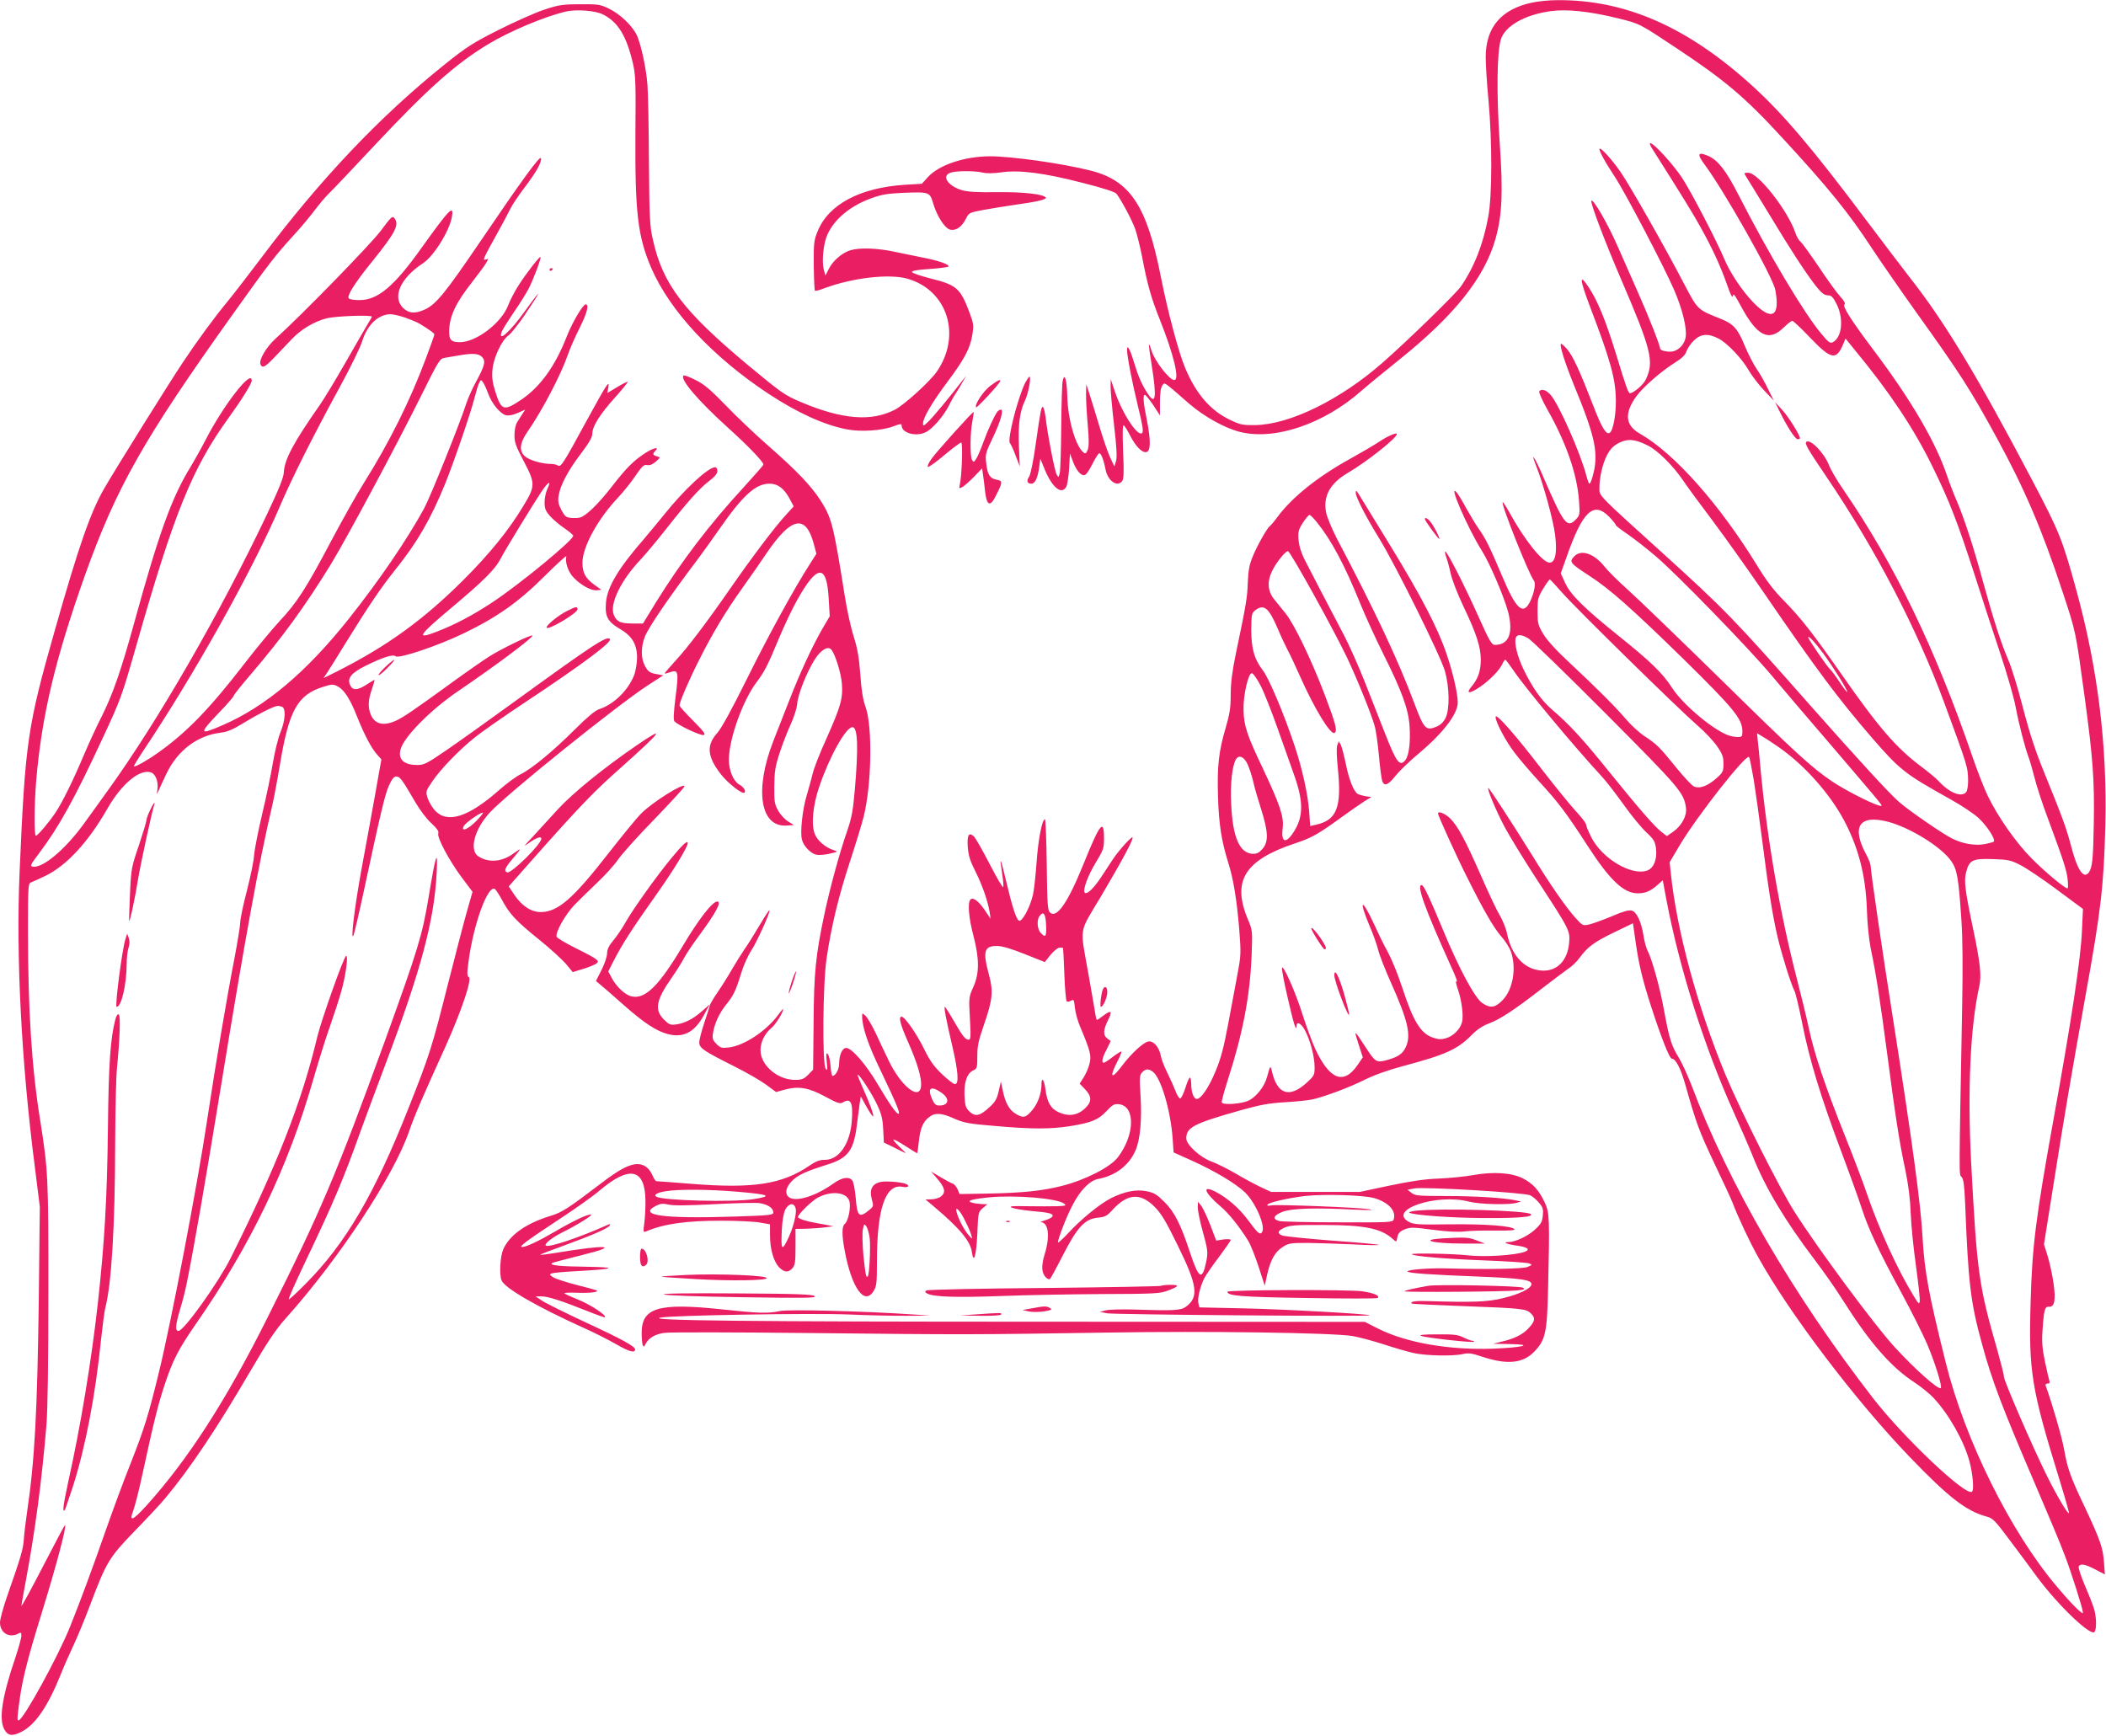 <?xml version="1.0" standalone="no"?>
<!DOCTYPE svg PUBLIC "-//W3C//DTD SVG 20010904//EN"
 "http://www.w3.org/TR/2001/REC-SVG-20010904/DTD/svg10.dtd">
<svg version="1.0" xmlns="http://www.w3.org/2000/svg"
 width="1280pt" height="1055pt" viewBox="0 0 1280 1055"
 preserveAspectRatio="xMidYMid meet">
<g transform="translate(0,1055) scale(0.1,-0.1)"
fill="#e91e63" stroke="none">
<path d="M9311 10534 c-188 -40 -281 -151 -281 -332 0 -43 7 -161 17 -262 23
-259 22 -576 -1 -705 -31 -168 -84 -305 -166 -425 -31 -45 -312 -319 -475
-463 -257 -226 -564 -377 -775 -381 -76 -1 -92 2 -152 31 -120 56 -209 159
-275 317 -39 91 -108 352 -148 556 -85 431 -187 584 -430 644 -176 44 -477 86
-609 86 -155 -1 -307 -52 -375 -125 l-38 -42 -100 -6 c-275 -17 -468 -119
-534 -284 -22 -53 -24 -72 -23 -206 1 -82 4 -151 7 -154 3 -3 30 4 61 16 170
63 390 88 501 57 245 -70 331 -346 178 -566 -44 -62 -198 -202 -255 -231 -143
-73 -318 -59 -568 46 -103 44 -118 55 -322 224 -396 331 -520 493 -580 765
-19 81 -21 132 -24 476 -1 212 -5 421 -9 465 -7 98 -38 240 -63 298 -26 57
-100 130 -170 164 -53 26 -65 28 -177 27 -107 0 -130 -4 -218 -33 -54 -18
-178 -73 -275 -122 -155 -78 -196 -104 -327 -209 -396 -317 -760 -701 -1119
-1180 -77 -102 -167 -219 -201 -260 -81 -98 -184 -238 -275 -375 -79 -118
-406 -642 -477 -765 -83 -144 -154 -347 -301 -866 -165 -580 -179 -675 -213
-1469 -22 -510 11 -1155 93 -1790 l30 -240 -6 -545 c-9 -700 -25 -1000 -72
-1315 -8 -55 -17 -127 -19 -160 -4 -62 -18 -109 -99 -340 -25 -71 -46 -147
-46 -167 0 -63 55 -97 111 -68 16 9 19 7 19 -13 0 -13 -16 -70 -35 -128 -81
-238 -103 -375 -70 -439 21 -40 47 -45 99 -20 89 42 166 155 246 354 16 41 49
116 73 167 25 52 73 168 107 259 97 256 114 284 270 445 75 77 159 167 186
200 148 177 316 428 517 773 106 181 154 252 216 321 320 358 653 861 747
1133 34 98 75 193 224 522 93 207 160 404 140 416 -12 7 -12 23 -2 98 30 225
117 465 160 438 6 -4 25 -33 43 -66 45 -85 86 -129 224 -240 67 -54 140 -121
164 -148 l42 -51 52 16 c29 8 65 22 81 30 38 20 29 28 -112 98 -62 31 -116 63
-119 71 -9 25 53 136 109 194 29 30 92 91 139 136 47 44 104 107 126 140 23
33 122 144 222 246 99 103 181 192 181 198 0 26 -194 -95 -264 -166 -27 -27
-116 -136 -198 -241 -215 -276 -307 -356 -410 -357 -60 0 -115 36 -162 105
l-34 51 161 182 c278 313 357 395 522 541 252 225 275 258 94 134 -203 -139
-389 -291 -478 -388 -47 -52 -115 -126 -151 -165 -61 -65 -63 -67 -21 -37 43
30 71 39 71 23 0 -34 -183 -213 -207 -205 -22 8 -14 28 32 82 25 29 45 55 45
57 0 3 -16 -7 -35 -21 -71 -54 -154 -62 -218 -20 -57 37 -23 166 70 266 106
115 773 651 960 773 l94 61 -44 8 c-37 7 -48 15 -66 47 -26 47 -27 113 -2 179
21 55 145 238 322 472 31 41 90 124 132 184 141 203 220 275 303 275 52 0 90
-29 124 -93 l24 -45 -50 -55 c-66 -72 -205 -256 -334 -442 -147 -212 -261
-362 -336 -443 -35 -39 -64 -72 -64 -75 0 -3 13 0 30 6 53 20 56 5 36 -149
-12 -98 -14 -139 -7 -148 19 -23 157 -88 177 -84 15 4 3 20 -63 87 -46 46 -83
87 -83 93 0 20 54 147 117 272 82 164 164 301 268 446 45 63 110 156 144 207
149 220 237 239 286 61 l17 -64 -38 -60 c-96 -148 -257 -443 -386 -704 -90
-182 -155 -300 -179 -326 -66 -73 -61 -141 19 -246 42 -56 135 -129 147 -116
10 10 -6 35 -30 48 -37 20 -65 86 -65 152 0 125 85 362 169 472 47 62 69 105
137 270 30 71 77 172 106 223 125 226 184 229 195 9 l6 -102 -47 -80 c-63
-111 -133 -262 -200 -434 -31 -80 -74 -190 -96 -245 -116 -298 -79 -525 82
-513 l43 3 -35 22 c-20 12 -47 41 -60 65 -22 39 -25 54 -24 148 1 90 5 119 33
205 18 55 49 134 68 175 19 42 36 95 38 120 3 55 59 197 108 273 36 56 77 81
98 60 23 -23 61 -143 66 -209 7 -90 -8 -141 -96 -338 -38 -83 -74 -176 -81
-206 -7 -30 -24 -91 -37 -135 -25 -82 -41 -223 -29 -268 9 -39 53 -85 87 -92
16 -4 53 -1 82 6 52 12 52 12 22 22 -47 15 -96 56 -112 96 -24 56 -13 176 27
291 61 180 161 360 201 360 32 0 37 -117 15 -375 -11 -130 -20 -177 -45 -250
-48 -137 -107 -354 -140 -510 -54 -255 -64 -356 -66 -664 l-3 -283 -30 -31
c-26 -26 -39 -31 -81 -31 -99 0 -198 80 -208 166 -6 53 21 113 66 150 25 20
71 94 71 114 0 4 -13 -11 -28 -32 -72 -99 -208 -190 -302 -201 -43 -5 -51 -3
-75 21 -24 24 -27 33 -21 69 9 57 39 120 79 170 45 55 59 85 91 189 14 47 42
110 62 140 34 51 118 237 111 245 -3 2 -30 -40 -62 -94 -32 -54 -72 -118 -90
-143 -17 -25 -51 -79 -75 -120 -23 -41 -63 -104 -87 -139 -25 -36 -46 -72 -48
-80 -2 -9 -17 -57 -34 -107 -17 -51 -31 -105 -31 -120 0 -35 26 -52 215 -147
72 -36 157 -85 191 -110 l61 -45 54 15 c84 22 144 12 245 -43 72 -39 90 -45
105 -36 50 31 65 1 56 -113 -10 -137 -78 -235 -162 -235 -33 0 -55 -8 -96 -36
-166 -113 -341 -140 -716 -110 -111 9 -207 16 -213 16 -5 0 -16 15 -23 33 -21
48 -53 72 -96 71 -49 -2 -108 -33 -219 -118 -197 -150 -236 -176 -307 -197
-149 -46 -246 -115 -286 -202 -19 -43 -25 -153 -11 -189 19 -48 215 -161 505
-292 60 -27 147 -71 194 -98 78 -45 113 -54 113 -30 0 18 -88 66 -305 166
-122 57 -239 115 -261 130 l-39 26 36 0 c39 0 120 -26 278 -89 57 -23 105 -40
108 -38 11 12 -92 79 -165 108 -45 18 -82 35 -82 38 0 3 34 5 76 3 71 -3 132
3 122 13 -2 3 -57 18 -122 34 -65 17 -130 38 -144 47 -24 16 -25 18 -6 24 10
4 82 10 159 14 223 12 246 23 50 26 -166 2 -231 9 -209 23 6 3 89 25 185 49
236 58 146 64 -165 12 -48 -8 -90 -13 -92 -11 -2 2 63 27 144 56 173 63 266
104 277 121 6 9 4 11 -6 7 -181 -81 -367 -143 -382 -128 -10 10 40 50 103 81
87 43 184 104 173 107 -16 6 -111 -39 -218 -102 -101 -59 -177 -95 -202 -95
-23 0 26 37 222 166 99 65 212 145 250 178 182 154 276 133 278 -62 1 -43 -3
-104 -7 -136 -7 -55 -7 -58 11 -51 109 46 241 65 457 65 93 0 198 -5 233 -11
l63 -11 0 -67 c0 -84 22 -160 56 -195 32 -31 55 -33 80 -5 16 18 19 37 19 130
l0 109 60 1 c33 1 85 4 115 8 l55 7 -40 8 c-22 4 -53 10 -70 13 -54 9 -105 26
-105 35 0 17 85 100 122 119 82 42 169 33 189 -18 13 -34 -4 -125 -27 -143
-18 -16 -18 -67 1 -168 43 -224 120 -330 175 -239 18 28 20 50 20 182 0 318
52 470 155 451 35 -7 49 6 20 18 -30 11 -115 18 -150 12 -53 -10 -72 -45 -57
-103 12 -42 11 -46 -10 -64 -66 -56 -78 -46 -87 69 -4 50 -14 98 -21 107 -21
25 -64 18 -116 -20 -103 -73 -216 -110 -263 -86 -34 19 -28 63 15 105 36 35
83 56 209 96 131 40 165 87 184 250 7 52 14 111 17 130 l6 35 35 -63 c19 -35
38 -61 40 -58 6 6 -25 90 -67 182 -16 37 -29 69 -27 71 8 7 89 -118 119 -184
25 -53 33 -84 36 -148 l4 -80 62 -30 c33 -17 65 -32 69 -34 5 -2 -11 15 -35
37 -23 22 -41 43 -38 45 3 3 35 -15 73 -39 37 -24 69 -44 71 -44 2 0 6 30 10
66 8 82 25 124 61 152 37 30 76 28 154 -7 58 -26 88 -32 246 -45 223 -20 344
-20 460 -1 129 21 171 38 220 91 36 39 48 45 75 42 102 -10 98 -187 -6 -323
-46 -60 -198 -138 -342 -174 -114 -29 -235 -42 -439 -46 l-181 -3 -12 29 c-7
15 -20 31 -29 34 -10 3 -43 21 -75 40 l-57 34 36 -42 c48 -55 55 -85 25 -109
-12 -10 -39 -18 -59 -18 l-36 -1 50 -42 c157 -132 224 -212 232 -278 11 -77
27 -21 33 112 5 128 6 132 33 155 l28 24 -33 1 c-18 1 -44 4 -58 8 -41 11 -8
22 103 33 158 15 412 -6 454 -38 16 -12 11 -14 -42 -16 -33 -1 -114 -1 -180 0
-96 2 -115 0 -95 -9 14 -6 67 -15 118 -20 108 -9 135 -16 129 -32 -2 -7 -21
-17 -43 -24 -21 -6 -34 -12 -27 -12 46 -3 56 -87 22 -196 -21 -70 -19 -113 8
-140 8 -8 19 -13 24 -10 5 4 40 68 78 143 88 172 134 222 211 230 46 4 57 10
92 48 92 100 168 105 255 19 42 -43 68 -86 138 -229 123 -249 133 -320 53
-379 -31 -23 -76 -25 -318 -17 -74 2 -151 0 -170 -5 l-35 -9 45 -9 c44 -8
1615 -21 1595 -12 -22 9 -504 36 -763 42 l-272 6 -6 24 c-8 28 10 102 36 154
11 21 51 79 90 130 38 51 70 97 70 102 0 5 -19 6 -44 3 l-44 -7 -36 95 c-21
53 -46 106 -56 118 l-19 23 -1 -35 c0 -19 12 -78 26 -130 36 -130 37 -140 25
-201 -24 -115 -45 -103 -97 54 -57 173 -95 250 -157 311 -45 45 -62 56 -108
65 -62 13 -135 -1 -218 -43 -68 -35 -184 -130 -258 -211 -35 -37 -63 -63 -63
-57 0 22 53 160 89 227 47 91 105 150 157 159 104 20 186 82 225 172 29 64 40
190 31 334 -7 112 -6 126 10 142 22 22 37 23 64 4 49 -35 108 -231 121 -404
l6 -87 109 -49 c140 -63 269 -140 325 -194 65 -63 126 -206 104 -241 -13 -20
-27 -7 -86 73 -52 71 -127 136 -197 172 -85 43 -70 -3 29 -88 49 -41 113 -120
168 -208 15 -23 43 -94 64 -158 l38 -117 13 60 c19 90 47 143 93 173 38 25 47
27 156 27 64 -1 188 -5 276 -9 88 -5 158 -6 155 -3 -3 3 -131 15 -285 26 -154
12 -290 26 -302 31 -33 14 -28 29 15 48 31 14 70 17 237 16 247 0 351 -21 421
-86 21 -19 21 -19 27 12 5 24 15 35 44 47 35 14 49 14 171 -2 90 -12 153 -15
195 -10 34 4 118 6 187 5 84 -1 122 2 115 8 -20 21 -174 32 -390 30 -195 -3
-224 -1 -252 15 -133 72 168 174 365 123 66 -17 244 -21 292 -7 l25 8 -30 6
c-72 16 -251 27 -425 27 -170 0 -190 2 -211 19 l-24 19 40 8 c59 11 674 -25
706 -42 15 -7 39 -28 54 -46 23 -28 26 -38 22 -78 -4 -38 -12 -52 -51 -87 -44
-39 -117 -73 -159 -73 -38 0 -7 -13 49 -21 69 -9 88 -24 51 -38 -55 -21 -241
-33 -341 -22 -93 11 -354 15 -345 7 12 -12 198 -28 431 -37 142 -5 268 -14
280 -18 23 -9 22 -9 -7 -22 -29 -12 -241 -16 -493 -9 -107 3 -244 -8 -237 -19
6 -10 133 -19 438 -31 254 -10 320 -20 315 -48 -5 -26 -74 -59 -173 -83 -92
-23 -189 -26 -447 -18 -85 3 -121 -2 -107 -15 2 -2 141 -9 309 -15 369 -14
386 -16 416 -46 27 -27 24 -46 -15 -88 -33 -37 -86 -64 -159 -81 l-57 -14 100
-2 c154 -2 83 -21 -102 -28 -268 -9 -523 36 -693 120 l-85 43 -1935 1 c-1819
0 -2442 7 -2345 25 73 14 912 28 1140 19 121 -5 283 -9 360 -8 l140 1 -105 7
c-290 20 -756 32 -808 21 -74 -16 -132 -14 -354 10 -385 41 -488 11 -488 -143
0 -31 3 -64 6 -73 6 -14 8 -13 18 6 17 35 57 59 112 67 28 5 432 4 900 -1 932
-10 961 -10 1799 3 605 10 1362 -1 1485 -21 36 -6 119 -28 185 -49 66 -22 149
-46 185 -54 72 -17 243 -21 304 -6 32 7 53 4 112 -16 153 -51 250 -42 319 30
68 70 78 115 84 381 10 426 9 463 -20 525 -35 75 -72 116 -133 147 -67 35
-181 42 -303 20 -49 -9 -142 -18 -209 -21 -87 -3 -171 -16 -300 -43 l-179 -38
-270 0 -270 0 -66 31 c-37 18 -105 54 -151 82 -47 27 -112 60 -146 72 -68 25
-152 102 -152 140 0 67 43 90 330 171 118 33 169 43 270 49 69 4 146 12 171
18 81 20 222 73 312 118 56 28 141 59 235 84 260 69 331 102 417 189 33 34 67
56 105 70 67 25 154 82 320 211 69 53 142 108 162 122 21 13 51 42 67 64 50
68 87 96 208 155 l118 57 17 -120 c19 -133 43 -231 94 -388 62 -191 111 -315
125 -315 24 0 55 -61 83 -161 66 -234 83 -279 175 -474 54 -113 104 -221 111
-240 32 -85 106 -243 158 -335 188 -339 591 -870 916 -1208 240 -250 346 -332
472 -366 37 -10 51 -25 139 -143 55 -73 130 -174 167 -225 131 -176 329 -364
349 -332 12 19 11 86 -2 134 -6 22 -31 87 -56 144 -24 57 -42 110 -39 118 8
21 39 16 101 -17 l58 -30 -5 72 c-7 92 -22 134 -115 333 -91 191 -107 238
-128 356 -12 71 -76 290 -112 387 -3 6 2 12 12 12 11 0 15 5 11 16 -3 8 -15
61 -27 117 -16 78 -20 122 -15 187 8 127 14 150 39 147 34 -3 43 39 28 143 -7
50 -23 123 -35 163 l-23 73 63 396 c62 392 102 627 190 1118 94 520 110 664
120 1030 12 485 -45 956 -177 1435 -83 304 -103 353 -267 665 -332 631 -532
963 -742 1230 -41 52 -160 210 -266 350 -325 434 -503 644 -690 815 -394 360
-775 528 -1191 524 -48 0 -117 -7 -152 -15z m-5646 -72 c92 -46 143 -131 182
-298 16 -70 18 -120 15 -419 -3 -487 14 -632 96 -823 113 -262 372 -540 712
-765 176 -116 338 -190 478 -217 82 -16 212 -8 280 18 42 16 52 17 52 6 0 -47
89 -71 149 -40 40 21 106 97 137 158 14 29 34 64 44 78 9 14 27 43 39 65 l23
40 -24 -30 c-81 -105 -180 -224 -207 -249 -27 -26 -31 -27 -31 -10 0 35 56
129 147 251 105 140 140 206 153 290 9 54 7 67 -16 129 -57 153 -79 172 -241
212 -58 15 -108 32 -110 38 -3 8 31 14 107 19 60 4 112 11 115 15 7 12 -67 38
-155 54 -41 8 -118 24 -170 35 -106 23 -213 27 -271 10 -51 -16 -105 -62 -131
-112 l-21 -42 -10 35 c-13 51 -3 158 21 212 42 96 141 178 273 225 59 21 98
27 191 31 157 6 159 5 180 -65 23 -77 70 -151 103 -159 34 -8 70 16 95 65 19
38 21 39 107 55 48 9 138 23 198 32 131 18 187 32 181 43 -13 21 -138 35 -296
33 -122 -2 -178 2 -214 12 -85 26 -125 86 -70 106 31 12 146 13 197 1 24 -6
66 -5 110 1 108 17 263 -3 495 -63 127 -32 200 -56 208 -67 32 -42 96 -164
114 -215 11 -32 29 -105 41 -165 32 -170 56 -255 110 -389 84 -212 120 -363
86 -363 -30 0 -119 116 -138 178 -7 23 -14 40 -16 39 -2 -2 6 -60 17 -128 32
-200 24 -248 -28 -166 -35 55 -55 102 -83 195 -22 72 -39 101 -39 65 0 -37 30
-192 66 -341 28 -113 35 -155 26 -164 -26 -26 -120 116 -166 252 l-25 75 -1
-45 c0 -25 9 -130 21 -233 16 -136 19 -197 12 -220 l-10 -32 -26 55 c-14 30
-44 118 -67 195 -23 77 -50 165 -60 195 l-18 55 -1 -60 c-1 -33 4 -116 10
-185 8 -93 8 -132 0 -154 -10 -24 -14 -26 -27 -15 -47 39 -94 200 -97 339 -3
103 -17 148 -28 95 -4 -16 -8 -142 -9 -280 -1 -137 -5 -263 -9 -280 -7 -29 -7
-29 -19 -9 -12 22 -55 242 -67 347 -4 31 -11 59 -15 62 -11 7 -15 -16 -45
-224 -14 -102 -31 -184 -40 -198 -18 -27 -12 -43 14 -43 22 0 38 34 47 100 l7
52 28 -69 c46 -109 102 -153 130 -101 6 12 14 62 17 111 l5 90 19 -50 c21 -56
50 -88 72 -80 9 3 29 33 45 66 17 33 35 62 40 65 11 7 28 -35 40 -96 13 -70
70 -111 101 -73 10 12 12 54 6 181 -4 114 -3 163 4 159 6 -4 23 -32 39 -63 34
-66 72 -105 98 -100 27 5 28 69 4 192 -23 112 -26 156 -12 156 4 0 27 -28 50
-62 l41 -63 0 81 c0 53 5 87 14 100 16 21 1 32 165 -111 89 -77 213 -146 306
-170 211 -54 511 47 740 250 39 34 140 117 225 185 339 271 524 503 590 740
40 146 46 278 25 583 -20 297 -17 548 7 627 25 82 145 150 301 172 100 14 239
-1 410 -43 136 -34 128 -30 357 -182 294 -195 416 -298 641 -543 279 -302 407
-460 544 -670 51 -77 171 -251 268 -387 273 -381 333 -475 495 -772 167 -306
274 -556 398 -932 82 -248 79 -235 134 -638 51 -377 60 -504 56 -765 -4 -227
-9 -273 -31 -304 -32 -42 -70 17 -109 168 -27 103 -55 179 -164 446 -51 125
-87 235 -127 389 -30 117 -70 248 -89 290 -42 96 -91 248 -151 466 -56 208
-117 395 -160 495 -18 41 -45 111 -60 155 -68 205 -220 465 -447 766 -137 182
-193 270 -177 279 6 5 -3 22 -25 46 -20 21 -79 103 -131 181 -53 78 -103 148
-113 155 -9 7 -23 31 -30 53 -45 134 -226 365 -286 365 -27 0 -28 -1 -13 -24
9 -13 68 -111 133 -217 137 -227 224 -361 288 -444 36 -46 53 -59 74 -60 23 0
32 -9 55 -54 44 -88 33 -201 -23 -231 -16 -9 -26 -2 -71 52 -106 127 -320 486
-504 846 -73 143 -123 208 -182 234 -64 28 -71 12 -22 -53 119 -160 414 -682
429 -761 31 -162 -21 -192 -132 -78 -68 70 -144 183 -178 266 -46 109 -199
405 -256 492 -54 82 -172 212 -194 212 -6 0 0 -17 14 -37 191 -302 241 -383
290 -471 72 -129 120 -232 162 -350 22 -64 33 -86 36 -70 2 18 13 5 48 -61
100 -186 171 -221 263 -130 22 21 45 39 50 39 6 0 56 -47 111 -105 126 -131
157 -137 199 -36 l14 33 64 -79 c204 -247 351 -468 464 -698 105 -215 151
-333 260 -670 47 -148 118 -364 156 -478 38 -114 79 -256 90 -315 20 -107 59
-255 80 -309 6 -15 21 -68 34 -118 12 -49 48 -160 80 -245 98 -264 117 -323
122 -377 3 -29 3 -53 -1 -53 -17 0 -138 101 -218 182 -97 98 -207 256 -267
381 -22 45 -65 156 -96 247 -225 653 -469 1158 -779 1610 -40 58 -80 126 -89
151 -28 73 -111 160 -137 144 -14 -9 3 -39 123 -216 296 -438 546 -916 713
-1368 144 -391 145 -394 146 -478 0 -29 -5 -60 -12 -68 -29 -34 -103 -4 -170
70 -14 15 -59 52 -100 83 -154 115 -260 237 -490 567 -172 246 -246 341 -349
445 -60 61 -106 121 -163 215 -228 371 -502 680 -711 799 -90 51 -96 125 -20
229 41 56 153 153 235 204 41 25 60 45 68 67 6 18 26 48 46 67 41 40 86 44
149 11 52 -26 144 -123 184 -194 18 -31 59 -85 92 -120 l60 -63 -35 70 c-18
39 -50 95 -71 125 -20 30 -52 93 -71 139 -41 101 -68 132 -143 162 -146 58
-141 54 -224 211 -113 218 -331 601 -387 682 -52 75 -119 150 -128 142 -7 -7
32 -79 93 -171 66 -101 299 -546 360 -687 52 -121 79 -234 70 -289 -7 -39 -35
-72 -73 -84 -27 -8 -82 3 -82 16 0 19 -72 202 -137 347 -36 81 -89 202 -119
270 -60 139 -157 306 -162 280 -4 -19 82 -245 175 -462 191 -444 208 -513 156
-623 -14 -31 -75 -83 -96 -83 -10 0 -21 28 -84 235 -64 208 -112 326 -168 410
-58 87 -55 50 10 -122 124 -325 155 -437 156 -567 1 -86 -16 -180 -36 -196
-21 -17 -49 27 -101 163 -80 207 -124 304 -159 344 -18 21 -35 36 -38 33 -9
-10 25 -117 79 -250 134 -325 153 -421 112 -562 -6 -21 -14 -38 -18 -38 -3 0
-11 21 -18 48 -37 140 -165 429 -216 490 -27 32 -59 42 -71 22 -3 -5 19 -54
49 -108 115 -203 181 -392 193 -555 6 -82 5 -89 -17 -112 -55 -59 -74 -35
-200 256 -46 109 -83 167 -46 74 46 -114 107 -338 118 -428 13 -108 1 -167
-34 -167 -42 0 -152 137 -244 305 -20 36 -38 64 -41 62 -11 -11 160 -439 189
-475 14 -16 4 -73 -22 -128 -43 -87 -85 -49 -171 156 -75 177 -100 228 -143
288 -18 26 -51 81 -74 122 -22 41 -48 84 -57 95 -59 72 63 -212 153 -355 49
-79 133 -276 158 -369 33 -129 5 -201 -80 -201 -20 0 -33 22 -105 183 -84 187
-189 392 -197 384 -3 -2 0 -17 6 -33 6 -16 18 -59 26 -96 8 -39 42 -127 79
-205 79 -165 105 -246 105 -324 0 -67 -17 -116 -56 -162 -38 -45 -13 -46 52
-2 59 41 119 102 136 141 6 13 14 24 17 24 3 0 25 -29 48 -63 73 -108 364
-458 543 -652 25 -27 83 -103 129 -167 46 -65 107 -139 136 -166 46 -43 54
-56 60 -99 8 -64 -13 -119 -52 -134 -94 -36 -277 72 -342 203 -17 34 -31 68
-31 76 0 8 -28 45 -63 82 -35 38 -128 153 -208 256 -161 210 -279 344 -279
316 0 -31 61 -146 115 -217 29 -38 98 -119 154 -180 114 -124 164 -191 292
-389 135 -208 218 -286 303 -286 46 0 77 13 118 49 l34 30 23 -122 c78 -412
231 -895 408 -1287 41 -91 93 -210 115 -265 76 -193 197 -395 379 -635 53 -69
131 -181 174 -250 161 -254 291 -403 434 -495 36 -24 87 -65 112 -91 95 -102
184 -260 219 -386 20 -75 29 -173 16 -185 -33 -34 -412 324 -601 567 -488 630
-880 1304 -1106 1908 -23 58 -56 131 -75 162 -46 75 -58 115 -89 282 -25 142
-74 317 -102 371 -8 16 -19 56 -24 90 -14 86 -42 145 -72 152 -17 5 -55 -6
-119 -34 -53 -22 -114 -44 -137 -50 -41 -9 -42 -8 -84 38 -62 69 -156 205
-264 381 -117 189 -261 410 -267 410 -11 0 48 -141 99 -237 30 -56 117 -198
193 -315 201 -307 206 -316 199 -389 -9 -104 -69 -169 -154 -169 -110 0 -194
84 -223 223 -6 32 -27 84 -46 116 -19 31 -70 140 -114 241 -95 216 -139 298
-186 345 -29 29 -74 48 -74 30 0 -12 111 -257 172 -378 106 -213 167 -317 213
-370 24 -26 50 -68 59 -94 34 -101 11 -231 -54 -295 -44 -44 -72 -48 -121 -15
-45 30 -143 213 -238 443 -87 209 -118 274 -131 274 -31 0 19 -140 175 -485
40 -88 46 -107 36 -100 -5 3 0 -21 11 -52 22 -64 34 -158 24 -196 -10 -42 -54
-86 -98 -98 -33 -9 -49 -7 -85 6 -70 27 -115 102 -178 295 -35 106 -73 196
-110 260 -8 14 -36 73 -63 131 -77 167 -97 154 -25 -16 19 -44 41 -106 49
-137 7 -32 43 -122 78 -201 104 -232 124 -321 90 -392 -19 -42 -49 -61 -116
-79 -64 -17 -68 -14 -135 89 -64 98 -65 98 -36 8 l26 -80 -32 -47 c-85 -123
-170 -89 -258 100 -19 43 -53 134 -75 203 -42 136 -121 314 -126 287 -2 -10
13 -90 34 -179 36 -158 53 -213 54 -174 0 33 30 17 54 -31 32 -63 56 -157 56
-220 0 -48 -3 -52 -51 -96 -103 -92 -176 -68 -208 70 -9 41 -11 38 -30 -32
-16 -60 -66 -122 -114 -145 -43 -19 -151 -27 -161 -11 -3 5 13 64 35 133 93
288 136 513 146 759 6 152 5 156 -21 218 -101 238 -22 364 289 467 97 32 139
56 275 155 58 42 123 87 145 101 l40 24 -35 5 c-20 4 -41 10 -48 14 -24 14
-53 87 -72 181 -11 53 -25 106 -31 118 l-12 21 -9 -24 c-6 -15 -4 -68 3 -138
25 -241 -6 -319 -137 -346 l-31 -7 -6 88 c-8 107 -43 265 -90 404 -64 192
-154 404 -190 452 -54 70 -72 135 -72 250 1 93 2 100 25 118 52 39 81 15 135
-110 19 -46 47 -105 60 -130 14 -25 48 -98 76 -161 88 -198 186 -359 210 -345
19 12 7 57 -61 236 -83 217 -184 425 -237 491 -21 26 -51 63 -67 83 -42 51
-46 110 -13 177 25 51 80 118 95 118 14 0 280 -481 360 -649 64 -136 149 -347
167 -414 8 -26 19 -107 26 -180 6 -73 16 -142 20 -155 13 -34 37 -24 83 35 23
28 85 88 139 133 148 124 237 240 237 310 0 53 -29 181 -68 295 -53 157 -153
350 -346 665 -93 151 -177 289 -187 305 -15 25 -19 26 -19 10 0 -26 60 -144
144 -280 101 -165 373 -715 398 -804 28 -101 30 -231 4 -285 -13 -26 -31 -43
-55 -53 -65 -27 -76 -15 -136 145 -97 259 -238 559 -470 999 -29 57 -58 126
-64 153 -22 101 21 181 130 245 118 69 299 213 299 237 0 12 -63 -16 -112 -50
-24 -16 -102 -62 -174 -102 -194 -107 -350 -232 -437 -349 -23 -31 -45 -57
-49 -59 -13 -6 -76 -116 -103 -182 -21 -51 -28 -84 -31 -160 -3 -92 -10 -135
-74 -440 -21 -103 -30 -173 -30 -243 0 -79 -6 -117 -29 -196 -44 -147 -54
-239 -48 -424 5 -168 21 -268 61 -397 32 -100 53 -227 68 -410 11 -144 11
-156 -11 -273 -13 -67 -38 -204 -57 -305 -26 -139 -44 -207 -75 -281 -41 -100
-89 -171 -115 -171 -19 0 -34 41 -34 91 0 21 -4 39 -8 39 -4 0 -17 -28 -27
-62 -11 -34 -25 -63 -31 -65 -6 -2 -19 18 -29 44 -10 26 -33 78 -51 114 -18
36 -36 82 -39 102 -9 48 -40 87 -70 87 -30 0 -106 -69 -170 -154 -60 -80 -73
-65 -26 27 17 33 29 62 27 65 -3 2 -26 -12 -52 -32 -26 -20 -51 -36 -55 -36
-16 0 -10 30 17 81 l25 51 -20 15 c-28 19 -26 53 4 113 28 56 19 63 -31 25
-18 -14 -35 -25 -37 -25 -2 0 -7 17 -10 38 -3 20 -21 125 -40 232 -54 307 -64
248 75 482 131 222 200 350 191 358 -6 6 -82 -78 -117 -130 -13 -19 -45 -68
-71 -108 -46 -71 -89 -112 -102 -98 -14 14 19 104 67 183 46 76 50 86 50 147
0 123 -24 93 -125 -157 -95 -235 -163 -333 -204 -293 -14 15 -16 53 -19 291
-2 151 -7 275 -11 275 -17 0 -41 -121 -51 -265 -6 -82 -16 -170 -22 -195 -19
-80 -68 -168 -86 -156 -16 10 -41 88 -76 237 -36 151 -43 164 -25 48 6 -38 9
-75 7 -81 -3 -7 -40 56 -83 140 -43 83 -86 159 -96 168 -31 28 -42 8 -37 -65
4 -51 14 -84 46 -147 42 -84 76 -180 87 -249 l6 -40 -35 52 c-40 58 -72 81
-88 65 -18 -18 -10 -114 18 -218 37 -142 37 -231 0 -313 -28 -62 -28 -65 -21
-192 6 -110 5 -129 -7 -129 -21 0 -38 22 -93 118 -26 45 -50 82 -52 82 -7 0 6
-72 43 -230 38 -162 44 -240 18 -240 -9 0 -44 28 -79 61 -50 48 -74 82 -109
154 -44 90 -117 195 -136 195 -21 0 -8 -47 40 -156 56 -126 83 -218 78 -267
-9 -90 -123 1 -198 159 -22 46 -58 121 -79 167 -22 46 -49 91 -60 102 -20 18
-21 18 -21 -1 0 -68 36 -175 116 -339 92 -193 118 -255 105 -255 -14 0 -53 56
-126 179 -73 123 -158 221 -192 221 -24 0 -43 -43 -43 -98 0 -32 -22 -72 -40
-72 -4 0 -10 27 -12 60 -2 33 -10 66 -17 73 -10 10 -11 0 -6 -48 5 -51 4 -57
-7 -40 -21 32 -17 517 6 670 28 191 72 375 141 585 35 107 73 231 84 275 49
194 55 551 11 670 -15 42 -25 100 -31 195 -8 104 -17 156 -40 230 -17 52 -42
165 -55 250 -69 434 -79 472 -148 580 -58 89 -143 178 -316 330 -80 70 -197
181 -260 247 -89 92 -130 127 -182 153 -37 19 -70 31 -74 27 -22 -22 88 -151
263 -310 128 -115 223 -214 223 -231 0 -4 -55 -66 -121 -139 -207 -225 -377
-448 -532 -698 l-79 -129 -67 0 c-72 1 -94 11 -111 54 -25 66 44 208 160 331
31 33 101 116 155 185 136 173 207 252 265 296 34 26 50 45 50 61 0 13 -6 23
-13 23 -43 0 -189 -136 -312 -290 -33 -41 -87 -106 -120 -145 -157 -180 -225
-294 -232 -389 -7 -83 10 -115 85 -159 74 -43 104 -94 104 -175 0 -31 -8 -77
-16 -101 -34 -93 -124 -183 -215 -212 -24 -8 -72 -48 -146 -122 -130 -130
-260 -238 -330 -273 -27 -13 -87 -57 -132 -97 -187 -165 -315 -205 -390 -123
-17 19 -37 53 -44 75 -12 39 -11 43 25 96 49 75 164 194 261 272 44 35 181
131 305 213 347 230 534 369 517 386 -20 20 -102 -34 -587 -386 -157 -114
-342 -246 -411 -293 -114 -78 -132 -87 -172 -87 -82 0 -118 33 -103 93 19 76
181 241 352 357 227 154 459 328 450 337 -7 7 -190 -81 -265 -129 -36 -23
-138 -94 -226 -158 -230 -167 -293 -210 -339 -231 -75 -34 -128 -21 -152 36
-19 46 -17 89 6 155 10 30 18 56 16 57 -1 1 -22 -11 -46 -27 -56 -37 -87 -39
-102 -4 -19 41 6 73 92 116 109 54 168 72 184 59 20 -17 259 64 416 140 201
97 334 191 491 348 75 75 134 128 131 119 -8 -34 9 -89 40 -124 42 -47 110
-86 145 -82 l28 3 -42 30 c-55 40 -73 73 -73 134 0 96 93 266 216 396 31 33
79 92 105 131 41 60 52 71 72 67 16 -3 34 4 53 21 29 26 29 26 7 32 -26 7 -28
15 -11 32 27 27 -5 22 -54 -8 -74 -47 -118 -90 -208 -206 -82 -106 -159 -181
-195 -190 -12 -3 -37 -4 -56 -2 -29 3 -37 10 -57 48 -18 34 -22 55 -17 85 9
63 56 152 133 254 53 70 72 103 72 125 0 44 46 118 139 221 44 49 78 91 76 94
-2 2 -31 -12 -64 -32 l-60 -36 6 32 c9 53 -8 25 -133 -203 -143 -263 -155
-282 -174 -269 -8 5 -27 9 -42 9 -53 0 -129 22 -156 45 -39 33 -34 82 15 152
90 130 202 345 243 463 12 36 44 109 71 163 47 93 61 147 39 147 -17 0 -82
-110 -116 -197 -70 -179 -159 -302 -272 -380 -111 -75 -125 -71 -163 51 -16
51 -20 83 -16 128 6 73 56 179 96 208 16 11 60 66 98 122 108 160 112 177 8
33 -95 -133 -172 -201 -145 -130 5 13 38 65 73 117 36 51 76 117 91 145 30 60
77 185 71 191 -5 5 -82 -93 -131 -169 -24 -37 -53 -92 -65 -124 -40 -107 -194
-225 -294 -225 -52 0 -65 13 -65 64 0 90 39 174 137 298 37 48 76 100 86 117
17 29 17 30 1 24 -24 -9 -18 3 64 151 37 67 75 138 85 159 10 21 47 77 83 124
72 95 107 156 102 181 -4 21 -116 -133 -373 -512 -206 -303 -263 -373 -328
-405 -62 -30 -102 -27 -138 8 -66 67 -15 181 122 271 66 43 162 198 176 284
12 74 -16 45 -183 -188 -169 -238 -269 -322 -382 -320 -28 0 -56 4 -62 10 -14
14 35 93 144 227 139 173 164 220 134 260 -13 17 -20 10 -83 -75 -61 -82 -485
-517 -643 -659 -54 -50 -99 -126 -89 -153 11 -27 28 -18 86 43 31 32 77 81
102 107 57 61 136 109 214 129 55 14 275 22 275 10 0 -3 -11 -22 -24 -43 -12
-20 -73 -125 -134 -232 -61 -107 -132 -224 -157 -260 -160 -228 -215 -331
-220 -410 -1 -33 -29 -101 -104 -260 -286 -602 -662 -1254 -962 -1670 -49 -69
-116 -161 -147 -204 -112 -156 -251 -274 -312 -264 -19 3 -16 10 35 78 123
163 218 334 388 701 112 240 117 255 207 570 228 801 339 1074 558 1377 85
118 142 210 142 229 0 72 -172 -150 -280 -360 -26 -51 -67 -123 -90 -162 -115
-186 -193 -401 -344 -950 -79 -287 -130 -434 -196 -566 -33 -64 -82 -172 -111
-240 -63 -150 -131 -288 -172 -349 -42 -62 -108 -140 -119 -140 -11 0 -10 188
2 335 34 396 115 737 297 1250 190 531 355 824 891 1575 230 323 266 369 386
500 38 41 92 107 121 145 29 39 70 86 90 105 20 19 144 150 275 290 318 339
489 492 688 612 130 78 336 165 467 197 65 16 184 7 230 -17z m-1204 -1842
c34 -12 73 -28 88 -37 67 -41 91 -59 91 -66 0 -5 -23 -70 -51 -144 -97 -260
-222 -511 -377 -758 -42 -66 -131 -225 -199 -353 -151 -286 -207 -374 -315
-489 -45 -49 -140 -163 -210 -254 -214 -278 -356 -424 -531 -547 -66 -47 -137
-86 -143 -80 -2 2 21 40 50 84 315 470 669 1103 837 1496 72 169 204 432 364
725 64 117 125 242 136 278 31 100 97 164 172 165 15 0 55 -9 88 -20z m468
-239 c25 -25 18 -53 -37 -154 -22 -40 -47 -97 -57 -127 -39 -122 -219 -570
-257 -640 -103 -189 -272 -437 -457 -670 -258 -325 -508 -536 -770 -649 -141
-61 -144 -53 -21 76 50 51 90 98 90 103 0 5 45 62 101 127 195 228 332 416
490 673 98 161 396 717 550 1027 105 212 112 223 142 228 18 3 55 9 82 14 85
15 123 13 144 -8z m38 -223 c21 -60 73 -123 108 -132 16 -4 43 1 72 14 l45 20
-16 -25 c-9 -14 -23 -36 -32 -50 -10 -15 -17 -47 -17 -78 -1 -45 8 -68 57
-162 70 -132 70 -150 -1 -267 -90 -150 -205 -292 -367 -454 -245 -244 -465
-403 -775 -559 l-75 -37 19 28 c11 16 64 101 118 189 136 220 213 334 298 440
135 168 216 308 304 523 56 139 158 438 180 527 10 39 22 79 28 89 9 19 10 19
23 2 7 -10 21 -41 31 -68z m7048 -316 c61 -30 155 -124 215 -213 25 -37 104
-145 176 -240 72 -96 211 -291 309 -434 328 -479 457 -651 662 -889 173 -199
199 -219 482 -377 63 -35 138 -85 166 -111 51 -47 106 -131 93 -144 -4 -3 -29
-10 -55 -15 -59 -11 -136 2 -200 35 -55 27 -258 167 -317 218 -58 49 -246 254
-546 593 -462 524 -516 580 -908 935 -365 330 -371 336 -371 374 -2 67 19 159
47 211 20 37 39 56 72 73 54 27 98 23 175 -16z m-6689 -266 c-9 -19 -16 -55
-16 -80 0 -38 6 -52 34 -84 19 -21 57 -53 85 -72 28 -19 53 -40 55 -46 8 -21
-324 -295 -494 -407 -117 -77 -225 -134 -336 -177 -130 -50 -114 -25 101 155
180 151 254 225 285 284 24 49 204 342 252 414 43 63 61 70 34 13z m6454 -167
c22 -23 40 -45 40 -50 0 -4 32 -29 71 -55 39 -27 119 -89 177 -139 130 -112
561 -555 699 -720 55 -66 216 -255 358 -420 141 -165 271 -317 288 -339 30
-38 30 -38 6 -32 -52 15 -211 97 -282 145 -126 85 -215 166 -687 630 -250 245
-501 487 -556 536 -56 50 -120 113 -142 141 -62 78 -140 106 -182 64 -35 -35
-30 -42 90 -120 124 -80 260 -201 570 -504 310 -305 360 -366 360 -442 0 -31
-2 -34 -30 -34 -17 0 -46 6 -65 14 -99 42 -271 189 -333 286 -55 86 -132 161
-322 313 -215 173 -294 251 -328 325 l-26 57 34 95 c98 282 165 346 260 249z
m-1778 -31 c90 -112 168 -257 264 -493 31 -77 96 -219 144 -315 109 -218 150
-330 157 -431 7 -97 -3 -182 -26 -210 -33 -41 -54 -13 -121 158 -34 87 -91
232 -127 323 -36 91 -92 217 -125 280 -92 174 -208 398 -242 465 -19 38 -31
80 -34 115 -3 48 0 61 27 103 17 26 35 47 40 47 5 0 24 -19 43 -42z m1495
-433 c82 -94 701 -701 819 -804 45 -38 99 -96 120 -127 33 -47 39 -65 39 -106
0 -47 -3 -53 -43 -89 -56 -49 -105 -66 -139 -48 -13 7 -60 58 -105 113 -99
123 -118 142 -191 190 -32 21 -84 68 -115 105 -68 79 -174 185 -342 342 -80
74 -138 138 -160 175 -32 54 -35 64 -35 139 0 75 3 85 35 138 19 31 37 56 40
55 4 -2 38 -39 77 -83z m-207 -276 c19 -11 231 -217 470 -457 450 -452 475
-481 487 -572 7 -49 -26 -109 -78 -146 l-38 -26 -30 23 c-42 31 -134 137 -321
368 -160 199 -241 287 -344 375 -67 57 -122 135 -177 249 -38 80 -57 161 -46
191 9 22 35 20 77 -5z m1790 -89 c60 -81 153 -230 147 -236 -2 -3 -23 25 -46
60 -24 36 -50 71 -58 78 -17 14 -133 183 -133 194 0 14 42 -31 90 -96z m-3417
-200 c21 -41 67 -158 103 -260 36 -102 82 -230 101 -285 56 -158 55 -251 -4
-342 -48 -75 -78 -65 -67 24 8 69 -16 140 -121 363 -96 201 -116 261 -117 357
-2 90 30 225 51 221 9 -2 33 -37 54 -78z m-5604 -6 c35 -21 72 -79 110 -177
44 -110 86 -191 120 -230 l29 -33 -38 -214 c-21 -118 -59 -325 -84 -460 -42
-232 -67 -440 -47 -395 4 11 30 119 56 240 110 513 135 617 159 670 18 40 30
55 45 55 22 0 35 -18 117 -159 27 -46 70 -103 97 -126 33 -31 45 -48 41 -60
-10 -24 65 -164 142 -268 l66 -88 -32 -112 c-18 -62 -70 -263 -117 -447 -98
-388 -111 -430 -239 -753 -207 -524 -383 -826 -626 -1070 -54 -55 -101 -98
-103 -95 -3 3 42 106 101 229 173 363 232 503 334 789 27 74 98 266 158 425
209 553 292 862 306 1150 8 155 -6 112 -49 -149 -38 -231 -66 -321 -263 -866
-300 -825 -390 -1038 -717 -1691 -252 -504 -483 -862 -736 -1142 -84 -92 -106
-100 -79 -29 10 27 35 124 55 218 71 328 97 430 135 545 50 151 84 217 189
369 336 483 563 956 716 1492 31 106 75 249 100 318 24 69 55 163 68 210 27
92 45 220 31 220 -13 0 -150 -388 -175 -490 -94 -397 -247 -788 -529 -1351
-76 -150 -283 -439 -315 -439 -22 0 -19 35 11 136 15 49 33 121 40 159 46 228
108 588 205 1180 148 908 233 1376 314 1720 9 39 30 149 46 245 55 333 107
426 263 475 55 18 64 17 95 -1z m-345 -120 c25 -10 20 -85 -10 -157 -14 -34
-34 -116 -45 -182 -11 -66 -40 -208 -66 -315 -25 -107 -47 -220 -49 -250 -1
-30 -21 -126 -43 -213 -23 -87 -41 -174 -41 -195 0 -20 -16 -116 -34 -212 -45
-230 -116 -650 -166 -982 -59 -395 -221 -1243 -295 -1543 -64 -262 -88 -339
-169 -545 -41 -102 -111 -291 -156 -420 -79 -227 -160 -444 -215 -580 -74
-183 -279 -557 -311 -567 -11 -4 -11 12 7 137 17 121 53 259 134 520 87 282
153 530 140 530 -2 0 -51 -91 -108 -202 -104 -201 -157 -298 -157 -288 0 3 11
66 25 140 59 315 99 619 127 955 8 97 12 380 12 805 1 693 -2 751 -49 1045
-52 319 -75 677 -75 1152 0 271 1 294 18 299 9 3 50 22 90 41 128 63 259 205
375 408 85 148 192 239 261 221 30 -7 50 -56 43 -104 -5 -32 -4 -34 5 -12 6
14 28 62 49 106 68 143 190 235 334 251 37 4 73 20 140 61 90 55 180 100 202
101 6 1 18 -2 27 -5z m9106 -252 c152 -108 301 -277 387 -437 90 -170 133
-338 140 -550 2 -79 13 -180 23 -230 33 -157 58 -321 100 -640 50 -381 73
-531 110 -705 19 -91 30 -178 33 -265 3 -71 17 -215 32 -319 14 -104 25 -201
23 -215 -3 -22 -7 -18 -39 35 -94 153 -208 402 -279 609 -26 77 -89 242 -139
367 -117 293 -184 493 -216 643 -14 66 -48 206 -75 310 -101 390 -181 852
-220 1275 -5 63 -13 137 -16 164 l-5 49 38 -23 c21 -12 67 -43 103 -68z m-161
-192 c11 -69 34 -233 51 -365 39 -307 64 -464 95 -595 27 -112 79 -278 101
-322 8 -15 29 -105 48 -200 44 -222 113 -447 233 -767 53 -141 111 -302 129
-358 41 -126 103 -258 243 -516 60 -111 129 -249 154 -307 46 -108 93 -258 83
-267 -13 -14 -152 109 -279 247 -120 130 -463 593 -609 822 -92 144 -333 624
-422 838 -170 413 -295 874 -331 1222 l-7 67 61 103 c107 180 408 562 422 536
4 -7 16 -69 28 -138z m-3079 100 c11 -22 27 -70 36 -107 8 -38 31 -116 50
-175 42 -134 45 -194 8 -237 -19 -23 -34 -31 -57 -31 -82 1 -125 98 -134 302
-6 123 5 227 28 271 17 30 47 20 69 -23z m-4685 -350 c-50 -51 -96 -70 -76
-31 11 20 97 81 115 81 6 0 -12 -22 -39 -50z m8580 -5 c136 -36 326 -154 385
-240 35 -51 44 -100 61 -355 8 -115 9 -291 5 -515 -20 -1083 -20 -1032 -4
-1049 12 -12 17 -49 22 -163 19 -481 32 -597 102 -851 60 -222 121 -383 329
-867 73 -170 152 -358 174 -418 41 -107 111 -328 111 -350 0 -16 -71 54 -162
163 -280 332 -555 887 -672 1357 -103 414 -129 551 -141 763 -11 202 -62 577
-180 1330 -67 424 -135 892 -135 923 0 12 -12 45 -27 72 -92 171 -43 245 132
200z m804 -263 c36 -18 136 -85 223 -150 l158 -117 -6 -130 c-7 -171 -62 -535
-174 -1155 -106 -588 -129 -767 -138 -1100 -13 -428 4 -529 177 -1090 33 -107
58 -196 56 -198 -7 -7 -71 101 -132 223 -84 168 -263 580 -263 605 0 12 -18
83 -39 158 -115 399 -125 474 -161 1152 -22 435 -5 820 50 1065 14 66 6 143
-40 360 -47 224 -54 282 -40 334 19 73 39 83 160 79 95 -3 111 -6 169 -36z
m-5921 -365 c3 -71 -3 -80 -33 -47 -22 24 -25 81 -5 104 23 29 35 11 38 -57z
m-131 -176 l123 -49 35 44 c20 24 45 44 56 44 10 0 20 -1 20 -2 1 -2 5 -74 8
-160 3 -86 10 -160 14 -164 4 -5 16 -3 26 3 17 10 19 7 24 -42 3 -29 17 -81
32 -116 63 -150 70 -177 56 -228 -6 -25 -23 -62 -36 -82 l-23 -36 28 -29 c46
-47 48 -78 8 -118 -45 -45 -100 -55 -161 -28 -50 22 -72 59 -83 140 -7 58 -24
80 -24 32 0 -57 -22 -118 -57 -159 -39 -46 -54 -49 -100 -21 -39 23 -63 67
-78 140 l-12 55 -13 -58 c-11 -47 -21 -65 -56 -97 -58 -54 -88 -60 -122 -26
-23 22 -27 36 -30 99 -3 81 16 135 56 152 20 9 22 17 22 85 0 62 7 95 40 190
53 152 58 204 31 304 -39 143 -30 176 48 176 31 0 85 -16 168 -49z m-505 -843
c52 -36 46 -78 -13 -78 -21 0 -30 8 -44 39 -30 69 -8 84 57 39z m-1239 -602
c196 -17 215 -26 97 -45 -124 -20 -552 -9 -591 15 -18 11 5 25 57 33 76 13
263 12 437 -3z m3874 -40 c86 -27 131 -79 113 -130 -5 -16 -31 -17 -335 -16
-182 0 -344 4 -360 8 -44 12 -36 34 20 56 56 21 192 26 445 13 93 -4 118 -3
79 3 -71 11 -555 30 -593 23 -19 -4 -27 -2 -22 5 8 13 122 39 226 52 116 13
365 6 427 -14z m-4021 -36 c127 7 253 10 279 7 52 -8 85 -30 85 -57 0 -16 -22
-18 -237 -25 -436 -14 -590 8 -475 66 26 13 41 15 75 7 29 -7 115 -6 273 2z
m500 -26 c8 -32 -18 -129 -53 -197 -32 -63 -37 -51 -31 73 3 53 11 97 21 118
22 40 54 43 63 6z m1030 -75 c18 -35 35 -75 38 -89 7 -24 6 -24 -19 5 -26 31
-58 91 -70 134 -14 48 20 15 51 -50z m-580 -106 c6 -52 -2 -223 -12 -232 -10
-10 -14 12 -26 125 -6 65 -8 137 -4 159 7 36 9 38 21 21 8 -10 17 -43 21 -73z"/>
<path d="M3340 8909 c0 -5 5 -7 10 -4 6 3 10 8 10 11 0 2 -4 4 -10 4 -5 0 -10
-5 -10 -11z"/>
<path d="M6231 8223 c-45 -91 -110 -345 -93 -366 6 -7 22 -41 35 -77 l25 -65
-5 120 c-6 131 5 215 37 281 20 41 39 144 27 144 -4 0 -15 -17 -26 -37z"/>
<path d="M6018 8204 c-42 -32 -98 -117 -85 -130 5 -5 139 140 145 157 7 17
-13 8 -60 -27z"/>
<path d="M10816 8050 c44 -91 95 -170 110 -170 8 0 14 3 14 6 0 19 -68 128
-106 170 l-45 49 27 -55z"/>
<path d="M6062 8048 c-18 -24 -59 -113 -86 -188 -15 -41 -34 -86 -43 -99 -14
-22 -16 -22 -25 -7 -13 23 -12 166 2 235 5 30 9 55 8 57 -5 4 -221 -236 -255
-283 -19 -26 -29 -49 -23 -51 5 -2 51 30 100 72 50 42 96 76 102 76 11 0 4
-206 -9 -259 -5 -21 -4 -22 17 -11 12 7 44 35 70 62 l49 51 5 -34 c3 -19 9
-65 13 -104 10 -90 31 -99 66 -28 42 83 42 90 5 97 -42 8 -56 30 -64 101 -6
53 -4 62 40 154 47 98 68 171 49 171 -6 0 -15 -6 -21 -12z"/>
<path d="M8660 7395 c0 -10 84 -125 88 -121 4 5 -24 62 -50 99 -17 24 -38 36
-38 22z"/>
<path d="M3444 6835 c-52 -26 -131 -91 -121 -101 13 -14 187 90 187 112 0 19
-9 18 -66 -11z"/>
<path d="M2342 6496 c-26 -25 -44 -47 -41 -50 3 -3 27 17 54 44 61 62 51 66
-13 6z"/>
<path d="M7970 4907 c0 -14 72 -127 80 -127 16 0 11 14 -20 62 -29 44 -60 77
-60 65z"/>
<path d="M8110 4621 c0 -36 88 -269 90 -236 0 6 -11 52 -25 103 -32 118 -65
186 -65 133z"/>
<path d="M6705 4540 c-11 -17 -22 -110 -14 -110 14 0 39 57 39 90 0 29 -13 40
-25 20z"/>
<path d="M912 5625 c-12 -25 -22 -53 -22 -61 0 -9 -21 -78 -46 -153 -45 -132
-47 -141 -54 -296 -4 -88 -6 -161 -5 -163 5 -5 33 125 55 258 19 110 81 395
96 443 10 31 -2 18 -24 -28z"/>
<path d="M762 4840 c-20 -62 -65 -410 -53 -410 29 0 60 134 61 261 0 36 5 80
11 97 7 21 8 41 2 59 l-10 28 -11 -35z"/>
<path d="M701 4353 c-30 -116 -41 -270 -45 -663 -5 -429 -21 -694 -61 -1060
-40 -358 -106 -754 -181 -1091 -30 -140 -36 -185 -20 -168 2 2 24 68 50 146
76 239 136 551 171 898 9 83 20 166 25 185 38 146 59 496 60 1000 1 190 5 390
10 445 19 198 23 332 12 339 -7 4 -15 -8 -21 -31z"/>
<path d="M4079 5332 c-92 -112 -233 -310 -281 -395 -18 -32 -50 -79 -70 -103
-27 -32 -38 -55 -38 -78 0 -19 -15 -64 -34 -102 l-34 -67 24 -20 c13 -10 76
-65 139 -121 129 -114 203 -163 275 -182 94 -24 163 12 219 117 l35 64 -47
-41 c-56 -49 -105 -74 -158 -81 -34 -5 -43 -1 -74 30 -59 59 -48 118 49 256
29 42 63 96 75 120 12 23 53 84 90 134 104 141 139 207 110 207 -29 0 -113
-108 -208 -268 -148 -248 -231 -329 -315 -308 -37 9 -89 58 -116 108 l-23 43
33 65 c50 98 114 198 254 395 106 149 196 296 196 320 0 20 -31 -8 -101 -93z"/>
<path d="M4812 4583 c-12 -37 -20 -69 -18 -71 2 -2 14 27 26 63 12 36 20 68
18 70 -2 3 -14 -26 -26 -62z"/>
<path d="M8610 3191 c-30 -3 -50 -9 -45 -12 23 -15 254 -32 455 -33 213 -1
301 7 284 24 -22 22 -540 37 -694 21z"/>
<path d="M6118 3123 c7 -3 16 -2 19 1 4 3 -2 6 -13 5 -11 0 -14 -3 -6 -6z"/>
<path d="M8775 3023 c-157 -9 -71 -32 120 -32 l130 0 -50 19 c-48 19 -66 20
-200 13z"/>
<path d="M3890 2911 c0 -54 12 -70 36 -50 24 20 2 99 -27 99 -5 0 -9 -22 -9
-49z"/>
<path d="M4165 2800 c-77 -4 -142 -8 -145 -10 -3 -2 92 -8 210 -15 211 -12
430 -9 430 6 0 17 -299 28 -495 19z"/>
<path d="M7057 2734 c-3 -3 -322 -9 -709 -13 -387 -3 -709 -10 -717 -15 -11
-7 -10 -11 5 -19 36 -20 175 -25 444 -15 151 6 430 11 620 12 312 1 350 3 395
20 72 27 77 36 19 36 -28 0 -53 -3 -57 -6z"/>
<path d="M8680 2734 c-81 -14 -141 -28 -144 -33 -5 -7 609 -3 684 5 46 5 51 8
35 17 -20 11 -520 21 -575 11z"/>
<path d="M7460 2698 c0 -25 84 -32 485 -38 231 -4 424 -4 428 0 16 14 -21 30
-94 41 -79 11 -819 9 -819 -3z"/>
<path d="M4035 2682 c6 -6 194 -13 470 -17 387 -6 458 -5 447 6 -10 11 -102
15 -470 17 -297 2 -454 0 -447 -6z"/>
<path d="M6270 2597 l-55 -10 35 -8 c32 -7 95 -4 130 7 13 5 13 6 0 14 -18 12
-37 11 -110 -3z"/>
<path d="M5925 2560 l-90 -6 122 -2 c73 -1 124 2 128 8 7 11 -7 11 -160 0z"/>
<path d="M8637 2430 c29 -12 313 -43 321 -36 3 3 -1 6 -9 6 -8 0 -32 9 -54 20
-33 17 -58 20 -160 19 -81 0 -113 -3 -98 -9z"/>
</g>
</svg>
